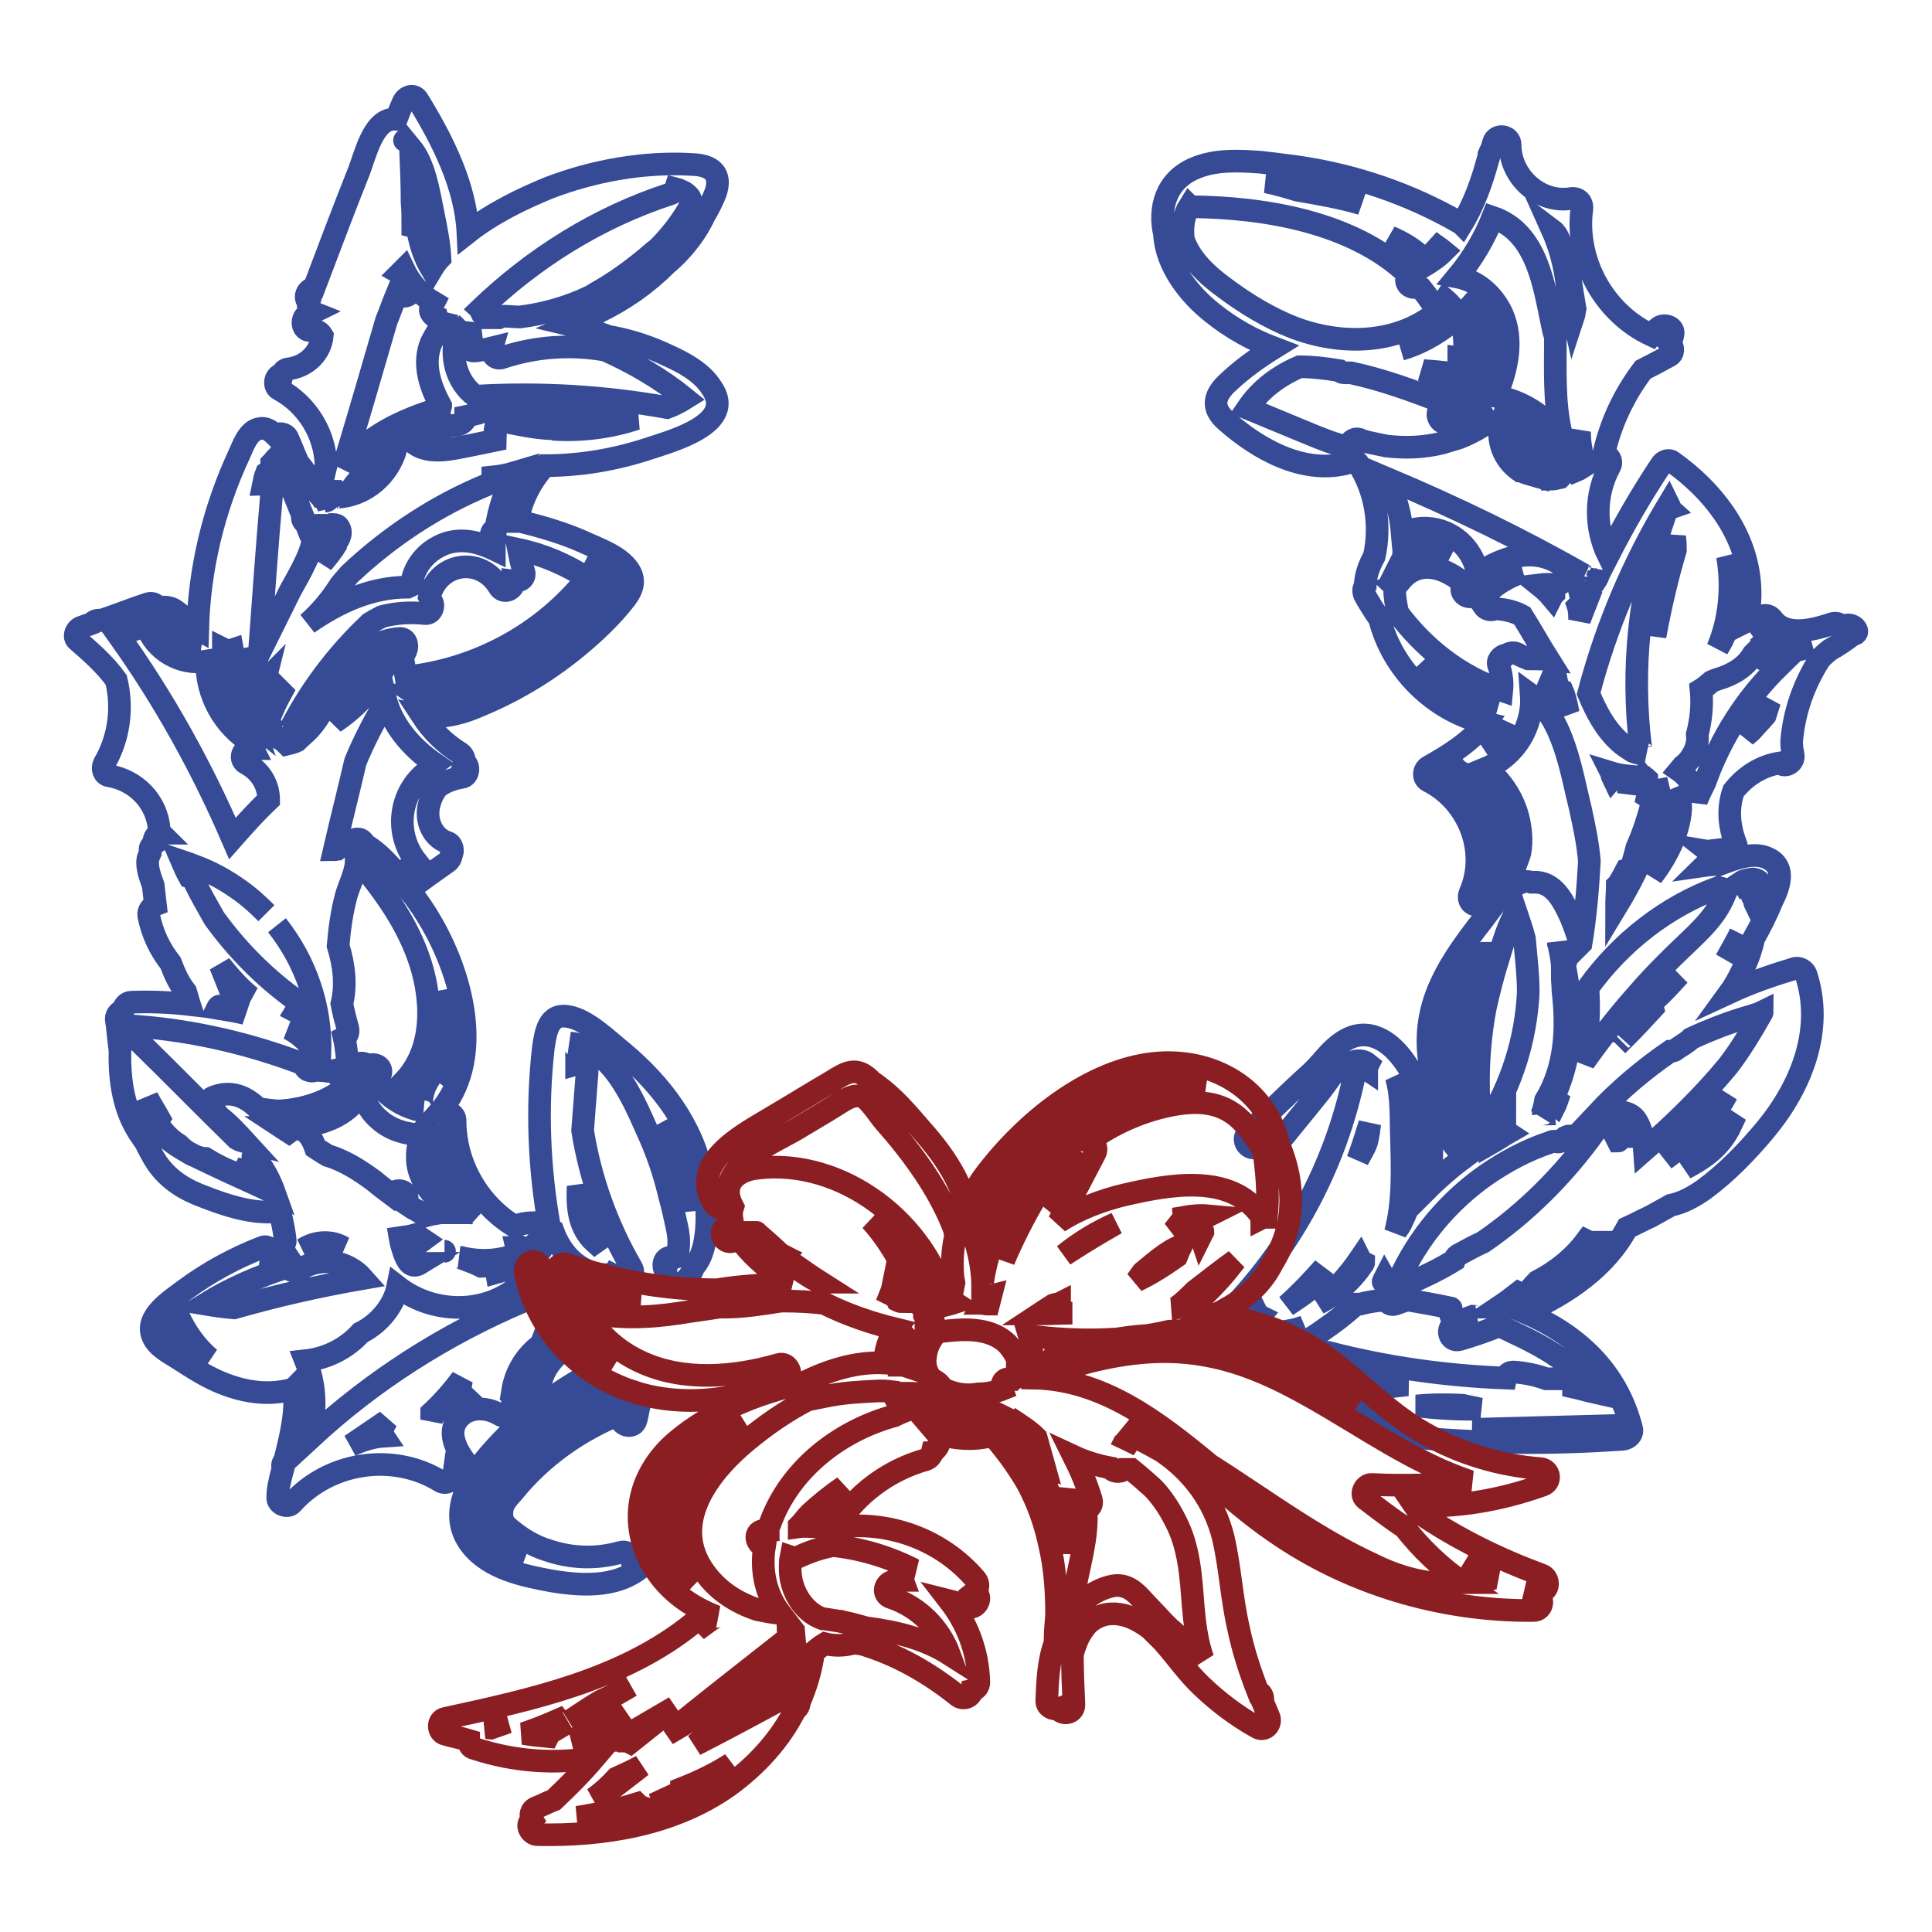 <?xml version="1.0" encoding="utf-8"?>
<!-- Svg Vector Icons : http://www.onlinewebfonts.com/icon -->
<!DOCTYPE svg PUBLIC "-//W3C//DTD SVG 1.1//EN" "http://www.w3.org/Graphics/SVG/1.1/DTD/svg11.dtd">
<svg version="1.1" xmlns="http://www.w3.org/2000/svg" xmlns:xlink="http://www.w3.org/1999/xlink" x="0px" y="0px" viewBox="0 0 256 256" enable-background="new 0 0 256 256" xml:space="preserve">
<g> <path stroke-width="3" fill-opacity="0" stroke="#364a95"  d="M244.4,82.9c-0.1,0.1-0.2,0.1-0.3,0.2c-0.2-0.4-0.7-0.6-1.2-0.5c-2.4,0.8-6.2,1.9-8-0.5 c-0.5-0.7-1.4-0.8-1.9,0c-0.1,0.1-0.2,0.2-0.2,0.4c-0.3-0.4-0.9-0.4-1.3-0.2c0.4-1.8,0.5-3.6,0.3-5.5c-0.7-6.5-5-11.9-10.2-15.6 c-0.5-0.4-1.2-0.1-1.5,0.4c-2.6,3.9-4.9,7.9-7,12c-1.8-3.7-1.8-8.1,0.2-11.8c0.4-0.7-0.1-1.5-0.8-1.6c0.9-4.1,2.7-7.9,5.2-11.2 c1.2-0.6,2.3-1.2,3.4-1.8c0.7-0.3,0.7-1.2,0.2-1.7c0.2-0.4,0.3-0.8,0.4-1.3c0.1-1-1.3-1.3-1.9-0.8c-0.4,0.3-0.7,0.6-1,1 c-6.2-2.9-10.1-9.8-9.2-16.7c0.1-0.9-0.5-1.5-1.4-1.4c-4.2,0.7-8.1-2.9-8.1-7.1c0-1.3-1.9-1.5-2.2-0.3c-0.1,0.3-0.2,0.7-0.3,1 c-0.2,0.2-0.2,0.4-0.3,0.6c0,0.2,0,0.3-0.1,0.5c-0.8,3-1.9,6.1-3.5,8.7c-0.1-0.1-0.2-0.2-0.3-0.2c-6.6-3.8-13.9-6.3-21.5-7.4 c-0.7-0.1-1.5-0.2-2.3-0.3c-0.9-0.1-1.7-0.2-2.5-0.3c-2.9-0.2-6-0.4-8.8,0.8c-3.8,1.6-4.8,5.3-4,8.7c0.2,4.1,3.2,8,6.4,10.5 c2.5,2,5.2,3.5,8.1,4.6c-2.1,1.3-4.2,2.8-6,4.5c-1.9,1.7-2.4,3.4-0.3,5.2c4.3,3.8,10.4,7.2,16.3,5.5c0.1,0,0.2-0.1,0.3-0.1 c0.2,0,0.5,0,0.7,0c0.1,0.1,0.2,0.2,0.2,0.3c2.3,3.6,3,8.1,2.1,12.2c-0.6,1.1-1.1,2.3-1.2,3.7v0.2c-0.2,0.3-0.3,0.7-0.1,1.2 c0.6,1.1,1.3,2.2,2,3.2c1.7,6.7,7.2,12.2,14,13.8c-1.9,2.5-5,4.4-7.5,5.8c-0.7,0.4-0.8,1.5,0,1.9c5.3,2.7,7.9,9.3,5.5,14.8 c-0.4,0.9,0.2,1.8,1.2,1.6c0.8-0.2,1.6-0.3,2.3-0.4c-0.9,1.1-1.7,2.3-2.6,3.4c-4.2,5.5-7.3,10.6-6.3,17.7c0.3,2,0.8,4.1,1.4,6 c0.5,1.6,0.9,3.5,1.7,4.9c0.5,0.8,1.3,1.3,2,1.5c-1.9,1.4-3.8,3-5.4,4.6c0.5-1.9,0.7-3.9,0.6-5.9c-0.1-3-0.8-6-2.2-8.7 c-1.1-2.2-2.9-4.8-5.3-5.6c-2.9-1-5.1,1-6.9,3.1c-0.2,0.3-0.5,0.5-0.7,0.8c-0.3,0.3-0.6,0.6-0.9,0.9c-2.9,2.6-5.6,5.3-8.4,8 c-1,1,0.5,2.6,1.6,1.6l0.1-0.1c0.2,0.7,1.2,1.2,1.8,0.5c2-2.5,4-4.9,6-7.4c0.5-0.6,1.1-1.5,1.7-2.3c0.8-0.7,1.7-1.3,2.5-1.7 c0.9-0.4,1.7-0.3,2.3,0.2c-0.1,0.2-0.2,0.5-0.2,0.7c-0.6-0.4-1.5-0.3-1.6,0.6c-2.5,12.2-8.5,23.3-17.3,32.1 c-0.9,0.9,0.3,2.4,1.3,1.7c1-0.7,2-1.4,3-2.2c0.1,0.2,0.3,0.4,0.5,0.5c-0.5,0.6,0.2,1.7,1,1.7c0.1,0.1,0.2,0.1,0.3,0.2l-0.5,0.5 c-0.6,0.5-0.3,1.6,0.5,1.8c3.1,0.7,5.8-1.5,8.2-3.2c1.1-0.8,2.2-1.7,3.2-2.6c0.2,0,0.3,0,0.5,0c1.2-0.3,2.3-0.5,3.5-0.5 c0.2,0.4,0.6,0.7,1.2,0.5c0.5-0.2,0.9-0.3,1.4-0.5c0.2,0,0.3,0,0.5,0c1.7,0.3,3.5,0.6,5.3,1c0.1,0,0.2,0,0.2,0.1 c-0.4,0.8,0.2,1.9,1.2,1.6c0.6-0.2,1.2-0.4,1.7-0.6c0.1,0,0.2,0.1,0.3,0.1c-0.9,0.3-1.8,0.6-2.7,0.9c-1.3,0.5-0.8,2.5,0.6,2.1 c1.7-0.5,3.5-1.1,5.2-1.8c0.6,0.2,1.2,0.5,1.8,0.8c4.1,1.9,8.4,4.3,10.9,8c-0.9-0.2-1.9-0.5-2.8-0.7c0-0.5-0.4-1.1-1.1-1.1 c-0.8,0-1.7,0-2.5,0c-1.4-0.5-2.8-0.8-4.4-0.9c-0.5,0-0.9,0.3-1,0.8c-7.9-0.3-15.8-1.4-23.5-3.4c-1.4-0.3-2,1.8-0.6,2.1 c3.7,0.9,7.4,1.7,11.1,2.2c-1.9,0.2-3.7,0.4-5.6,1c-1,0.3-1.1,1.9,0,2.1l0.5,0.1c-0.3,0.6-0.2,1.3,0.5,1.9c0.7,0.6,1.8,0.5,2.7,0.5 c0,0.5,0.4,1.1,1.1,1.2c9.8,1,19.6,1.1,29.4,0.4c0.7-0.1,1.3-0.7,1.1-1.4c-2-7.8-7.4-12.5-14.1-15.4c5.6-2.5,10.7-6,13.5-11.2 c1.1-0.5,2.2-1.1,3.1-1.5c0.9-0.5,1.8-1,2.7-1.5c1.5-0.3,3-1.1,4.4-2.1c3-2.2,5.8-5.1,8.2-8c4.7-5.7,7.7-13.2,5.3-20.5 c-0.2-0.5-0.8-0.9-1.4-0.8c-3,0.9-5.9,1.9-8.7,3.2c0.8-1.1,1.4-2.3,2-3.6c0.5-1,0.9-2.3,1.2-3.6c0.9-1.6,1.7-3.2,2.4-4.9 c0.9-1.8,1.9-4.4-0.4-5.6c-2-1.1-4.8,0.1-6.7,0.8c-0.6-0.1-1.2,0-1.9,0.1c0.1-0.1,0.2-0.1,0.3-0.2c0.8-0.4,0.7-1.3,0.2-1.7 c0.6,0.1,1.3-0.2,1.3-1c0-0.2,0-0.4,0-0.5c0.1,0.4,0.2,0.7,0.3,1.1c0.5,1.3,2.7,0.7,2.1-0.6c-0.9-2.3-1.1-4.7-0.3-7 c1.5-1.9,3.6-3.3,6.1-3.7c0.8,0.7,2-0.1,1.8-1.1c-0.1-0.5-0.2-1.1-0.2-1.7c0.3-3.9,1.6-7.6,3.7-10.9c0.4-0.5,0.9-0.9,1.4-1.3 c1.1-0.6,2.1-1.3,3-2C246.7,84,245.7,82.4,244.4,82.9L244.4,82.9z M230.4,124.2c-0.5,1-1.1,2-1.7,3c0.6-1.1,1.3-2.3,1.9-3.5 C230.5,123.9,230.4,124,230.4,124.2L230.4,124.2z M201.1,108.1c-0.7-2.5-2.2-4.7-4.2-6.3c3.9-1.6,6.3-5.6,6-9.7 c4.3,3.1,5.3,10.2,6.5,15c0.5,2.3,1,4.6,1.2,7c-0.2,3.7-0.5,7.3-1.1,10.9l-0.1,0.1c-0.5-1.6-1-3.1-1.7-4.5 c-0.9-1.8-2.1-3.8-4.5-3.7c-0.1,0-0.2,0-0.3,0c-0.3-0.1-0.6-0.1-0.9-0.1c-0.2,0-0.4,0.1-0.6,0.2c-0.5-0.3-0.8-0.6-0.8-1.3 c0-0.8,0.6-1.9,0.8-2.7C201.7,111.3,201.5,109.6,201.1,108.1z M185.2,81.2c-0.2-1-0.4-2-0.4-3.1c0-0.2,0-0.3-0.1-0.4 c0.3-0.1,0.5-0.2,0.7-0.5c2.3-3.1,5.7-2.2,8.3-0.1c0,0.3,0,0.6,0,0.9c-0.1,0.8,1,1.4,1.6,0.9c0.1,0,0.1-0.1,0.2-0.1 c0.4,0.5,0.8,1,1.1,1.5c0.3,0.5,1.1,0.7,1.6,0.3c0.1,0,0.2,0.1,0.4,0.1c1.1,0.1,2.2,0.4,3.1,0.9c1.2,1.9,2.3,3.9,3.5,5.8 c-0.9-0.1-1.8-0.1-2.7-0.1c-0.5-0.2-1-0.4-1.5-0.7c-0.5-0.2-1-0.1-1.4,0.2c-0.7,0-1.3,0.8-1,1.4c0.4,1.2,0.5,2.3,0.4,3.3 C193.4,89.6,188.7,85.9,185.2,81.2L185.2,81.2z M235.8,88.2c-4.5,4.4-7.8,9.6-9.9,15.5c-0.4,0.8-0.8,1.6-1.1,2.4 c-0.2-1.7-1-3.1-2.3-4l0.5-0.6c0.4-0.3,0.8-0.7,1.1-1.2c0.7-1,0.9-2,0.8-3c0.5-1.9,0.7-3.9,0.5-5.9c0.5-0.3,0.9-0.7,1.4-1.1 c0.2-0.1,0.5-0.2,0.8-0.3c2-0.6,3.7-1.6,4.7-3.3l0.2-0.2C233.3,87.3,234.5,87.9,235.8,88.2L235.8,88.2z M183.5,169.4 c0.4,0.7,1.5,1,1.9,0.1c2.5-5.5,6.5-10.3,11.5-13.8c2.6-1.8,5.4-3.3,8.4-4.3c0.2-0.1,0.5-0.2,0.7-0.2c0.4,0.2,0.8,0.2,1.2-0.3 c0.1-0.1,0.1-0.1,0.2-0.2c0.2-0.1,0.4-0.2,0.6-0.2c0.4,0.3,0.9,0.4,1.4-0.1c0.1-0.1,0.2-0.2,0.3-0.4l1.3-0.3 c0.1,0.1,0.2,0.2,0.3,0.3c-4.1,5.7-9.1,10.7-14.8,14.6c-1.1,0.5-2.2,1.1-3.3,1.7c-0.3,0.2-0.4,0.4-0.5,0.7 c-2.1,1.3-4.3,2.3-6.5,3.3c-1-0.2-2-0.3-2.9-0.4C183.2,169.8,183.4,169.6,183.5,169.4L183.5,169.4z M186,73.2 c0.9-0.6,2-0.9,3.3-0.9c1.1,0.1,2,0.5,2.7,1.1c-0.4-0.1-0.8-0.2-1.2-0.3c-1.7-0.3-3.4,0-4.9,0.8C186,73.7,186,73.4,186,73.2z  M181.3,58.6c-0.4-0.1-0.7-0.2-1-0.3c-0.1,0-0.1,0-0.2-0.1c-0.8-0.2-1.3,0.4-1.4,1c-1.6-0.2-3.4-1-4.7-1.5 c-2.9-1.2-5.8-2.4-8.7-3.6c1.7-2.5,4.1-4.3,6.9-5.5c1.7,0,3.4,0.2,5.2,0.5c0.2,0.2,0.5,0.3,0.8,0.3h0.8c4.2,0.9,8.3,2.4,12.4,4 l-0.7,1c-0.5,0.6,0.2,1.8,0.9,1.6c1.6-0.2,3.3,0,4.8,0.5c-1,0.6-2,1.1-3,1.5l-2.3,0.7c-2.4,0.6-4.9,0.7-7.4,0.4L181.3,58.6 L181.3,58.6z M195.9,42.4c-0.4-1.1-0.9-2.2-1.6-3.1c1.5,0.9,2.7,2.4,3.2,4.1c0.9,3.2-0.4,6.6-1.8,9.4c-0.2,0.4-0.2,0.7,0,1 c-0.6-0.1-1.2-0.2-1.9-0.2C195.8,50.3,197.1,46.3,195.9,42.4L195.9,42.4z M233.9,94.8c-0.6,0.7-1.2,1.3-1.8,2 c-0.3,0.3-0.6,0.5-0.9,0.8c1-1.6,2.1-3.2,3.3-4.7C234.3,93.5,234.1,94.2,233.9,94.8L233.9,94.8z M206.1,144.9 c-0.2,0.5-0.1,0.8,0.2,1c-0.1,0.3-0.2,0.5-0.2,0.5c-0.9-0.7-1.7,0.3-1.6,1.2c-0.1,0-0.1,0-0.2,0.1c0.2-0.6,0.4-1.2,0.5-1.9 c2.6-4.3,2.9-9.4,2.3-14.5c0-0.7-0.1-1.4-0.1-2.1c0.2,0.2,0.4,0.3,0.6,0.3l0.2,1.2c-0.1,0.2-0.2,0.3-0.3,0.5 c-0.4,0.6-0.1,1.3,0.5,1.5c0.1,1.9,0.1,3.8-0.1,5.7C207.6,140.6,207,142.8,206.1,144.9z M226.4,148.4c-1.8,1.9-3.7,3.7-5.8,5.2 c3-2.6,5.8-5.5,8.2-8.6C228.2,146.2,227.3,147.4,226.4,148.4z M228.4,149.6c0.6-0.6,1.1-1.3,1.6-1.9c-0.3,0.6-0.6,1.3-0.9,1.9 c-1.4,2.6-3.5,4-5.8,5.2C225.1,153.2,226.8,151.5,228.4,149.6L228.4,149.6z M214.6,151c-0.1,0.1-0.1,0.2-0.2,0.2 c-0.3-0.6-0.6-1.2-0.9-1.7c0.2,0,0.4,0,0.6,0c0.7,0.1,1.1,0.5,1.4,1.1C215.1,150.6,214.8,150.7,214.6,151L214.6,151z M207,127.7 c-0.1-0.9-0.3-1.9-0.5-2.8c0,0,0,0.1,0,0.1c0.3,0.8,0.6,1.6,0.8,2.4C207.2,127.5,207.1,127.5,207,127.7 C207,127.7,207,127.7,207,127.7L207,127.7z M206.2,61.4c0.2,0.5,0.7,0.8,1.2,0.8c-0.3,0.2-0.5,0.5-0.6,0.9c0,0.1,0,0.1-0.1,0.2 c-0.4,0.1-0.9,0.2-1.3,0.2c-0.9-3.9-3.8-7.2-7.4-8.7C201.7,55.4,204.8,57.9,206.2,61.4z M202.9,62.9c-0.7-0.2-1.2-0.4-1.4-0.5 c0,0,0,0-0.1,0c-1.6-1.1-2.6-2.8-2.7-4.8C200.7,58.9,202.1,60.7,202.9,62.9L202.9,62.9z M221.1,66.8c0.1,0.2,0.1,0.4,0.2,0.5 c-0.3,0.1-0.5,0.3-0.6,0.7c-3.5,10-4.6,20.6-3.3,31.1c0.1,0.5,0.3,0.8,0.7,0.9c-0.6-0.1-1.2-0.2-1.7-0.4c-0.6-0.4-1.3-0.8-1.8-1.3 c-1.9-1.7-3.1-4-4.1-6.4C212.8,83.1,216.4,74.6,221.1,66.8L221.1,66.8z M223.2,82.6C223.2,82.6,223.2,82.6,223.2,82.6z M222,72.9 c-1.1,3.7-2,7.6-2.7,11.4c0.4-4.5,1.3-8.8,2.6-13.1C222,71.8,222,72.4,222,72.9L222,72.9z M220,105.9c0,1.7-0.9,3.8-1.5,5.4 c-1.1,3.1-2.6,6-4.3,8.8c0-0.9,0.1-1.9,0.1-2.8c0.1-0.1,0.2-0.2,0.3-0.4c0.3-0.5,0.6-1,0.9-1.6c0.4-0.1,0.7-0.3,0.8-0.8 c0.2-0.7,0.4-1.4,0.6-2.2c0.8-1.8,1.4-3.6,1.9-5.5c0.1-0.5-0.2-1-0.5-1.2c0.1-0.4,0.1-0.8,0.2-1.2v-0.2c0.3,0.4,0.8,0.6,1.3,0.5 C219.9,105.1,220,105.5,220,105.9L220,105.9z M218.2,103.6c-0.5-0.7-1.6-0.8-2,0.3c-0.1,0.4-0.3,0.8-0.4,1.2c0-0.4-0.1-0.8-0.1-1.2 c-0.1-0.9-1.4-1.5-2-0.8c-0.1-0.2-0.1-0.5-0.2-0.7c1.3,0.4,2.9,0.5,4.4,0.6c0.1,0.1,0.2,0.1,0.3,0.2L218.2,103.6L218.2,103.6z  M209.3,82.1c0-0.6,0-1.2-0.2-1.8c0.2-0.2,0.4-0.5,0.4-0.9c0-0.4-0.1-0.7-0.2-1.1c0.4,0.2,0.8,0.4,1.2,0.7 C210.1,80,209.7,81.1,209.3,82.1L209.3,82.1z M206.5,77.5c-0.3,0.2-0.6,0.5-0.6,0.9v0.3c-0.1,0.1-0.2,0.2-0.3,0.4 c-0.5-0.6-1.2-1.2-1.7-1.6C204.7,77.4,205.6,77.4,206.5,77.5L206.5,77.5z M222.7,107.2c-0.2,3.1-1.8,6.3-3.8,8.9 c0.6-1.2,1.1-2.5,1.6-3.8c0.9-2.2,2.1-5.2,1.6-7.7C222.5,105.2,222.7,106,222.7,107.2L222.7,107.2z M211.4,77 c-0.3-0.2-0.5-0.3-0.8-0.5c0.5,0.1,1-0.3,1.2-0.8c0,0.1,0.1,0.1,0.1,0.2C211.8,76.3,211.6,76.7,211.4,77L211.4,77z M210.3,61.5 c-0.5,0.3-1,0.7-1.5,0.9c-0.2-0.3-0.6-0.5-1-0.4c0.3-0.2,0.5-0.5,0.5-0.9c0-0.8,0.1-1.6,0.3-2.3c0.3-0.2,0.5-0.5,0.6-0.9 c0-0.2,0-0.4,0.1-0.7c0,1.3,0.2,2.5,0.5,3.7C209.9,61.1,210.1,61.4,210.3,61.5z M197.8,28.8c5.9,2,6.8,9.1,7.9,14.3 c0.1,0.5,0.2,1,0.4,1.5c0,4.3-0.2,8.6,0.7,12.6c-0.1,0.2-0.1,0.4-0.2,0.5c-2-2.7-5-4.6-8.4-5.2c1.5-3.5,2.4-7.5,0.8-11 c-1.2-2.5-3.3-4.3-5.9-4.8C195.1,34.3,196.7,31.6,197.8,28.8z M209.9,76.2c-0.7-0.3-1.4-0.5-2.1-0.6c-0.9-0.9-2.2-1.6-3.6-1.9 c-3-0.6-5.8,0.7-8.3,2.2l-0.2-0.2c-0.6-3-3.2-5.5-6.5-5.7c-1.2-0.1-2.3,0.2-3.4,0.6c-0.2-2.5-0.9-4.9-2-7.2 C192.8,67.2,201.5,71.4,209.9,76.2z M201.7,75.8c-1.4,0.5-2.8,1.2-4,2.2c-0.1-0.2-0.2-0.3-0.3-0.5 C198.7,76.8,200.1,76.1,201.7,75.8z M206.3,90.5L206.3,90.5c0.1,0.5,0.3,0.8,0.7,1c0.4,0.9,0.6,2,0.8,3c-0.9-1.6-2.1-3.1-3.6-4.2 C204.8,90.4,205.6,90.5,206.3,90.5z M201.2,171.3c0.4,0.2,0.9,0.3,1.3-0.2c0.4-0.4,0.8-0.9,1.2-1.3c2.5-1.3,4.8-3.1,6.5-5.4 c0.2,0.1,0.4,0.2,0.7,0.2h0.2c-2.7,3.8-7.2,6.7-11.7,8.8c-0.2-0.1-0.5-0.2-0.8-0.2C199.5,172.6,200.3,172,201.2,171.3z  M233.3,134.5c-1.3,2.3-2.7,4.6-4.3,6.7c-3.3,4-7.1,7.7-11.1,11.2c-0.1-1.4-0.4-2.8-1-3.8c-1-1.8-3.5-1.3-5.3-1 c2.9-3.1,6.2-5.9,9.7-8.3c0.2,0,0.5,0,0.7-0.2c0.7-0.5,1.5-0.9,2.1-1.5c2.6-1.2,5.2-2.2,8-3c0.2-0.1,0.8-0.2,1.4-0.5 C233.5,134.2,233.4,134.3,233.3,134.5L233.3,134.5z M219.3,132.5c-0.3,0.3-0.4,0.7-0.3,1.1c-1.2,1.3-2.4,2.6-3.6,3.8 c-0.2,0-0.3,0.1-0.4,0.2c1.7-2.1,3.4-4.2,5.3-6.2c0.7-0.7,1.4-1.5,2.2-2.2C221.4,130.4,220.4,131.5,219.3,132.5L219.3,132.5z  M214.7,138.1l-0.4,0.4c0.2-0.2,0.3-0.4,0.5-0.6C214.7,138,214.7,138.1,214.7,138.1L214.7,138.1z M207.8,35.2 c0.1,0.7,0.2,1.3,0.3,2c0.2,1.3,0.4,2.5,0.6,3.7c-0.1,0.4-0.1,0.8-0.2,1.1c-0.2-0.9-0.5-1.7-0.7-2.5c-0.2-3.1-0.8-6.1-2.1-9 c0.4,0.3,0.7,0.8,0.9,1.3C207,33,207.4,34.1,207.8,35.2L207.8,35.2z M188.6,35.3c-1.3-1.4-2.8-2.7-4.4-3.9c1.4,0.6,2.8,1.4,3.8,2.3 l0.3,0.3c1,1,2.5-0.5,1.6-1.6l-0.4-0.4c0,0-0.1-0.1-0.1-0.1c0.6,0.5,1.3,0.9,1.9,1.4C190.5,34.1,189.6,34.7,188.6,35.3L188.6,35.3z  M174.2,25c2.1,0.5,4.2,1.2,6.2,2c-2.7-0.8-5.6-1.3-8.5-1.8c-1.3-0.4-2.7-0.8-4.1-1.1c1,0,2.1,0.1,3,0.2 C172.1,24.5,173.3,24.8,174.2,25L174.2,25z M185.6,46.3c2.4-0.7,4.6-1.9,6.6-3.5c1.1-0.9-0.5-2.5-1.6-1.6 c-5.4,4.5-12.9,4.6-19.2,2.2c-3.3-1.3-6.4-3.2-9.2-5.3c-2.2-1.6-4.5-3.7-5.4-6.4c-0.2-1.8,0.1-3.3,0.8-4.4c0.1,0.1,0.2,0.1,0.4,0.1 c9.5,0.1,21.3,2,28.6,9c-0.5,0.7-0.2,1.7,0.9,1.7c0.3,0,0.5,0,0.8,0.1c0.4,0.5,0.8,1,1.2,1.6c0.5,0.8,1.6,0.5,2-0.1 c1.4,1.2,2.3,2.9,2.5,4.8c0.3,2.5-0.4,4.9-1.6,7c-1.2-0.9-2.5-1.7-3.8-2.4c1.3,0.1,2.6,0.2,3.9,0.4c1.4,0.2,1.4-2,0-2.2 c-0.2,0-0.5-0.1-0.7-0.1 M199.5,96.2c0.2-0.1,0.4-0.2,0.5-0.4c-0.6,1.4-1.7,2.7-3.2,3.5C197.9,98.4,198.8,97.3,199.5,96.2 L199.5,96.2z M179.9,153.7c0.6-1.6,1.1-3.2,1.6-4.8c-0.1,0.8-0.2,1.6-0.4,2.4C180.8,152.2,180.3,152.9,179.9,153.7z M175.4,168 c-0.7,1.1-1.4,2.2-2.3,3.2c-0.8,0.6-1.7,1.2-2.6,1.8C172.3,171.4,173.9,169.7,175.4,168z M180.2,166.8c0.1,0.2,0.3,0.4,0.5,0.5 c0,0.1-0.1,0.1-0.1,0.2c-1.5,2.2-3.5,4-5.9,5.2C176.9,171,178.7,169,180.2,166.8z M171,176.3c0.6-0.1,1.2-0.3,1.8-0.5 c-0.6,0.3-1.2,0.6-1.7,0.8C171.1,176.5,171,176.4,171,176.3L171,176.3z M228.4,117.8c0.2,0.1,0.3,0.1,0.4,0.2c0,0,0,0.1-0.1,0.1 c-1,3-3.3,5.1-5.5,7.2c-2.1,2-4.2,4.1-6.1,6.3c-2.6,2.9-5,6-7.2,9.1c0.1-0.8,0.2-1.5,0.2-2.1c0.4-2.6,0.5-5.2,0.3-7.7 c4.3-6,10.4-10.8,17.3-13.3C228,117.7,228.2,117.7,228.4,117.8z M240,85.6c-0.5,0.2-1.1,0.4-1.6,0.5c-1.6,0.3-3.3-0.2-4.4-1.3 c0.1-0.1,0.2-0.2,0.2-0.3C235.8,85.7,237.9,85.9,240,85.6L240,85.6z M227.6,85.9c1.6-3.8,2-8.1,1.3-12.2c0.3,0.9,0.5,1.9,0.7,2.9 C230,79.9,229.3,83.2,227.6,85.9z M188.4,87.9c2.9,2.6,6.3,4.6,9.9,6c0,0,0,0,0,0C194.3,93.2,190.8,91,188.4,87.9z M192.3,102.7 c0.3-0.2,0.6-0.4,0.9-0.6c0.1,0.1,0.2,0.2,0.3,0.2c4,1.8,6.4,6.2,5.7,10.5c-0.2,1.5-1.6,3.1-0.8,4.6c-0.2,0-0.5,0.1-0.7,0.1 C199.2,112.1,197,106,192.3,102.7z M192.5,143.1c-0.7-3.1-1-6.4-0.1-9.5c0.8-2.7,2.4-5,4-7.2c0,0,0-0.1,0.1-0.1 c-0.3,0.9-0.6,1.9-0.9,2.9c-1.7,6.2-2.2,12.6-1.7,18.9v0c-0.1-0.3-0.2-0.7-0.3-1C193.2,145.8,192.8,144.4,192.5,143.1L192.5,143.1z  M194.1,148.6c0.5,0.9,2.1,0.7,2-0.5c-0.4-4.8-0.2-9.7,0.7-14.5c0.5-2.3,1.1-4.6,1.8-6.8c0.5-1.6,1.2-4.2,2.3-5.9 c0.4,1.2,0.8,2.3,1.1,3.5c0.2,2.3,0.5,4.7,0.5,7.1c-0.3,6.2-2.2,12.2-5.5,17.5c-0.8,1.2,1.2,2.3,1.9,1.1c0.2-0.3,0.3-0.5,0.5-0.8 c0,0.3,0.1,0.6,0.4,0.8c-0.7,0.4-1.4,0.9-2.1,1.3c0.1-1-1.7-1.4-2.2-0.2c-0.2,0.5-1.2-2.2-1.2-2.1 C194.2,148.9,194.1,148.7,194.1,148.6z M187.9,153.3c-0.1,3.1-0.9,6.1-2.3,8.9c-0.2,0.4-0.5,0.7-0.7,1.1c1.1-4.1,0.9-8.5,0.8-12.7 c-0.1-2,0.1-5.3-0.7-7.9c0.7,1.1,1.3,2.3,1.6,3.2C187.6,148.3,188,150.8,187.9,153.3L187.9,153.3z M193.8,186.2 c0.8,0.2,1.5,0.3,2.3,0.5c-2.8,0.1-5.6-0.1-8.4-0.4C189.7,186.1,191.8,186.1,193.8,186.2L193.8,186.2z M195.1,189.4l18.6-0.5 c0.1,0.1,0.1,0.2,0.2,0.4C207.6,189.7,201.3,189.7,195.1,189.4z M231.1,116.7c0.4-0.1,1-0.3,1.4-0.2c1.4,0.3,0.7,1.8,0.4,2.7 c-0.1,0.2-0.2,0.5-0.3,0.7c-0.1-0.2-0.1-0.5-0.2-0.7c0.1-0.2,0.2-0.3,0.2-0.5c0.3-0.9-0.5-1.5-1.3-1.3c-0.1-0.2-0.2-0.3-0.4-0.4 c-0.1,0-0.1-0.1-0.2-0.1C231,116.7,231.1,116.7,231.1,116.7z M84.4,205.6c-0.3,0.3-0.6,0.5-0.9,0.7c-0.2-0.5-0.6-0.8-1.3-0.6 c-3.2,0.9-6.5,0.8-9.7-0.3c-1.6-0.5-3-1.3-4.3-2.3c-1-0.8-1.7-1.2-1.7-2.5c0-1.3,0.6-1.9,1.5-2.9c3.8-4.7,8.8-8.2,14.3-10.4 c0,0.1,0,0.2-0.1,0.2c-0.3,1.4,1.8,2,2.1,0.6c0.2-0.8,0.3-1.5,0.5-2.3c0.2-0.8-0.5-1.6-1.4-1.4c-4.1,1.3-7.9,3.3-11.3,5.9 c-1.8,1.4-3.5,2.9-5,4.6c-1.2,1.3-3,3.1-3.4,4.9c-0.7,2.9,3.3,5.3,5.8,6.5c-2.1-0.6-4.1-1.5-5.4-3.2c-2.7-3.8,1.8-8.4,4.3-11 c3.1-3.2,6.7-5.9,10.6-8c1.3-0.7,0.1-2.6-1.1-1.9c-4.9,2.7-9.4,6.3-13.1,10.6c-2.8,3.3-5.5,7.9-2.4,11.9c2.5,3.2,7,4.1,10.8,4.8 c4.3,0.7,9.2,0.9,12.5-2.5C87,206.2,85.4,204.6,84.4,205.6L84.4,205.6z M82.6,139.5c-2-1.6-4.8-4.4-7.3-4.8c-2.7-0.5-3,2.2-3.3,4.1 c-0.9,7.9-0.6,15.9,0.8,23.7c0.1,0.4,0.2,0.6,0.5,0.7c1.1,3,3.4,5.4,6.7,5.7c0.2,0,0.3,0,0.5,0c0.2,0,0.4,0,0.5-0.1 c0.4,0.2,0.8,0.5,1.2,0.7c0.9,0.5,2.1-0.5,1.5-1.5c-3.3-5.7-5.5-11.9-6.5-18.2c0.2-2.6,0.4-5.2,0.6-7.8c0.1-0.9-0.7-1.2-1.4-1v-1.8 c0-0.6-0.4-0.9-0.9-1c5.4,0.5,8.3,7.2,10.2,11.5c1.3,2.8,2.3,5.7,3,8.7c0.4,1.4,0.7,2.8,1,4.2c0.2,0.9,0.3,1.8,0.2,2.7 c0,0.4-0.1,0.8-0.1,1.2v0c-0.2,0.1-0.5,0.2-0.8,0.1c-1-0.1-1.3,1.1-0.8,1.8c-0.2,1.1,0.8,2.2,2.2,1.5c0.8-0.4,1.2-1.1,1.5-2 c2.5-2.6,1.8-9.6,1.2-12.1C91.8,149.2,87.6,143.7,82.6,139.5L82.6,139.5z M78.4,164.2c-1.8-2-1.9-4.5-1.8-7 c0.9,2.8,1.9,5.6,3.2,8.3C79.4,165.1,78.9,164.7,78.4,164.2z M87.9,148.7c0.7,1.1,1.3,2.3,1.9,3.6c1,2.3,1.6,4.8,1.7,7.3 c0,0.2,0,0.5,0,0.8C90.8,156.4,89.6,152.4,87.9,148.7z"/> <path stroke-width="3" fill-opacity="0" stroke="#364a95"  d="M88.5,47.1c-2.3-1.1-4.7-1.9-7.2-2.4c-0.2,0-0.4-0.1-0.6-0.1c-1.6-0.6-3.2-1.1-4.9-1.5 c1.2-0.5,2.4-1.1,3.6-1.8c3.3-1.6,6.3-3.7,8.9-6.3c1.2-1,2.3-2.2,3.2-3.4c0.6-0.8,1.3-1.9,1.8-3c0.6-1,1.1-2,1.5-3 c0.9-2.6-0.5-3.7-3-3.8c-6.4-0.4-13.1,0.8-19.1,3.1c-3.4,1.4-7.4,3.3-10.7,5.9c-0.3-6.2-3.4-12.3-6.6-17.5c-0.5-0.9-1.6-0.6-2,0.3 c-0.3,0.7-0.6,1.4-0.9,2.2c-3.1-0.3-4.1,4.9-5.1,7.3c-2,5-3.9,10.1-5.8,15.1c-0.9,0.1-1.4,1.2-0.7,1.9c-0.2,0.6,0.1,1.1,0.6,1.3 c-0.2,0.1-0.4,0.2-0.6,0.2c-1.1,0.4-1,2.3,0.3,2.2c0.8-0.1,1.2,0.2,1.5,0.7c-0.2,2.1-1.9,4.1-4.6,4.4c-0.4,0.1-0.6,0.3-0.7,0.7 c0,0-0.1,0-0.1,0c-0.9,0.2-1.1,1.6-0.3,2c3.7,2,6.1,5.9,6.2,10.1c-0.2,0.8-0.4,1.6-0.5,2.3c-0.2,0.3-0.4,0.5-0.6,0.8 c0,0-0.1,0.1-0.1,0.1c-0.8-1.3-1.6-2.5-2.5-3.6c-0.5-1.1-0.9-2.2-1.4-3.3c-0.3-0.6-1.2-0.7-1.6-0.3c-0.6-0.6-1.3-1.1-2.1-0.9 c-1.5,0.2-2.2,2.3-2.7,3.4c-3.4,7.3-5.3,15.2-5.5,23.2c-1.3-0.7-2-2-3.3-2.7c-0.6-0.3-1.3-0.3-2-0.2c-0.2-0.4-0.7-0.7-1.3-0.5 c-2.1,0.7-4.1,1.5-6.2,2.2c-0.5-0.1-1,0.1-1.2,0.4c-0.5,0.2-0.9,0.3-1.4,0.5c-0.7,0.2-1.2,1.3-0.5,1.8c1.5,1.3,3.6,3.1,5.1,5.2 c0.9,3.7,0.4,7.7-1.6,11.1c-0.3,0.6-0.1,1.5,0.7,1.6c3.5,0.6,6.3,3.4,6.6,7.1c0,0.2,0.1,0.4,0.2,0.5h-0.1c-0.5,0.2-0.8,0.6-0.8,1.1 c0,0.1,0,0.2,0,0.3c-0.3,0.2-0.6,0.5-0.5,0.9c0,0.1,0,0.2,0,0.3c-0.1,0.2-0.2,0.5-0.3,0.8c-0.2,1.1,0.3,2.4,0.7,3.5 c0.1,0.9,0.2,1.7,0.3,2.6c-0.5,0.2-1,0.8-0.9,1.4c0.5,2.5,1.5,4.5,2.9,6.3c0.5,1.3,1.1,2.7,2,3.8c0.2,0.6,0.3,1.1,0.5,1.7 c-2.6-0.3-5.2-0.4-7.7-0.3c-0.6,0-1,0.5-1.1,1.1c-0.5,0.1-0.9,0.6-0.9,1.1c0.2,1.3,0.3,2.8,0.5,4.2c-0.1,4.1,0.5,8.2,3,11.6 c0.1,0.2,0.2,0.3,0.3,0.4c0.5,1,1,2,1.6,2.9c1.6,2.3,3.8,3.6,6.3,4.5c2.8,1.1,5.9,2.1,8.9,2c0,0,0.1,0,0.1,0c0.4,0.2,0.7,0.1,1,0 c0.3,1.3,0.6,2.6,0.7,3.9c0,0.1-0.1,0.2-0.1,0.3c-0.2,0.4-0.2,0.8,0,1.1l-1.7,0.5c0.1-0.7-0.5-1.5-1.3-1.1 c-3.6,1.4-7.1,3.3-10.2,5.6c-1.7,1.3-5.5,3.6-4.2,6.3c0.6,1.3,2.2,2.1,3.3,2.8c1.7,1.1,3.4,2.2,5.2,3c3.2,1.4,6.5,2,9.9,1.1 c0.1,0,0.2-0.1,0.2-0.1c0.5,2.8-0.4,6.5-1.2,9.6c-0.3,0.3-0.3,0.6-0.2,1c-0.4,1.4-0.7,2.7-0.7,3.8c-0.1,0.9,1.3,1.5,1.9,0.8 c4.9-5.5,13.4-6.8,19.7-2.9c0.7,0.4,1.6-0.1,1.7-0.8c0.2,0.2,0.4,0.3,0.5,0.5c1.1,1,2.5-0.5,1.6-1.6c-1.9-2.3-3.6-5.4-0.3-7.4 c0,0,0.1,0,0.1,0c1.3-0.5,2.8-0.4,4.3,0.5c0.7,0.4,1.6-0.1,1.6-0.8c0.8,0.2,1.6,0.5,2.3,0.7c0.9,0.3,1.5-0.6,1.4-1.4 c-0.5-2.7,0.6-5.2,2.8-6.9c0.7-0.5,0.3-1.4-0.3-1.7c0-0.4,0.1-0.8,0.1-1.2c0.1-0.8-0.8-1.2-1.4-1c0.3-0.8-0.6-2-1.6-1.4l-0.5,0.3 c0.6-0.8,0.1-2.3-1-1.8c-0.1,0-0.2,0.1-0.3,0.1c-10.4,4.4-20,10.5-28.3,18.2c0.6-2.8,0.8-5.7,0-8.6c-0.2-0.6-0.4-1.2-0.6-1.7 c2.8-0.3,5.4-1.6,7.3-3.7l0.2-0.1c2.3-1.2,4.2-3.5,4.7-6c4.5,3.5,11.3,3.8,15.9,0c0.3-0.2,0.4-0.5,0.4-0.7c0.7-0.7,0.1-2.2-1.1-1.8 c-0.7,0.2-1.4,0.4-2.1,0.6c-0.1-0.6-0.7-1.2-1.4-0.9c-0.2,0.1-0.4,0.1-0.6,0.1c-0.8-0.4-1.6-0.7-2.4-1c-0.1-0.1-0.2-0.2-0.4-0.2 c2,0.5,4.2,0.6,6.6-0.1c0.5-0.2,0.9-0.7,0.8-1.2c0.2,0,0.4,0,0.6-0.1c0.5,0.2,1.1,0.5,1.6,0.7c1.2,0.4,1.7-1.1,1-1.8 c0.1-0.1,0.2-0.2,0.3-0.2c0.8-0.6,0.1-1.9-0.8-1.9c-1.1,0-2,0.1-2.9,0.5c-4.8-2.9-7.9-8.3-7.9-14c0-0.8-0.7-1.2-1.4-1.1 c-0.3,0.1-0.5,0.1-0.8,0.1c6.1-6.9,3.3-17.8-0.8-25c-0.9-1.6-2-3.2-3.1-4.6c1.7-1.3,3.4-2.5,5.1-3.7c0.3-0.2,0.5-0.6,0.5-0.9 c0.3-0.5,0.2-1.5-0.6-1.7c-2-0.7-2.9-3.1-2.3-5.1c0.2-0.8,0.6-1.6,1.1-2.2c0.9-0.7,2-1.1,3.2-1.3c0.9-0.1,1.1-1.6,0.3-2 c0.1-0.4-0.1-0.9-0.5-1.2c-2.1-1.3-3.8-3-5.1-5c2.6,0.5,5.5-0.3,7.9-1.4c4.8-2,9.3-4.8,13.2-8.1c2-1.7,3.9-3.5,5.5-5.5 c1.1-1.3,1.9-2.7,0.8-4.3c-1.3-1.9-4.1-2.8-6-3.7c-2.7-1.2-5.5-2-8.3-2.7c-0.1,0-0.2,0-0.4,0c0.4-2.7,1.7-5.3,3.6-7.4 c4.7,0,9.4-0.8,13.9-2.3c3-1,11.5-3.3,8.2-8C93,49.3,90.5,48,88.5,47.1L88.5,47.1z M55.2,114.2l-2.3,1.7l-0.1,0.1 c-1.2-1.4-2.7-3.1-4.3-4c-0.2-0.2-0.3-0.3-0.4-0.5c-0.4-0.5-1.1-0.4-1.6,0c0,0-0.1,0.1-0.1,0.1c-0.6,0.2-1.2,0.5-1.7,0.9 c-0.1,0-0.2,0.1-0.4,0.1c0.9-3.9,1.9-7.8,2.8-11.7c1-2.4,2.2-4.8,3.5-7c0.2-0.4,0.2-0.8,0-1.1c0.1-0.2,0.3-0.3,0.4-0.5 c0.8,3.6,3.4,6.7,6.6,8.9c-0.4,0.3-0.7,0.7-1,1C53,104.9,52.1,110.3,55.2,114.2z M36.7,122.6c3.8,4.8,5.9,10.8,5.7,17 c-0.3-0.1-0.5-0.2-0.8-0.3c-0.8-1.3-2-2.3-3.3-3c0.4,0.1,0.9,0.2,1.3,0.4c1.2,0.3,2-1.4,0.9-2c-0.4-0.2-0.9-0.5-1.3-0.7 c0.3-0.5,0.2-1.3-0.3-1.7c-4.1-3-7.6-6.6-10.5-10.6c-0.9-1.6-1.9-3.3-2.7-5c-0.1-0.3-0.3-0.4-0.6-0.5c-0.4-0.7-0.7-1.4-1-2.1 c0.6,0.2,1.3,0.5,1.6,0.6c2.2,0.8,4.2,1.9,6,3.2c1.3,0.9,2.5,2,3.6,3.1 M47.5,145.4c0.2-0.2,0.4-0.3,0.6-0.5 c0.3,1.3,1.1,2.6,2.2,3.5c1.6,1.4,3.6,1.9,5.7,2c-0.5,0.8-0.7,1.8-0.7,2.8c-0.1,2.6,1.6,4.8,3.4,6.5c0.3,0.3,0.7,0.6,1,1 c-0.4,0-0.8,0-1.3,0c-0.7,0.1-1.3,0.2-2,0.4c-0.5-0.3-1.1-0.7-1.7-1c-0.3-0.2-0.6-0.4-0.9-0.6c0-0.1,0.1-0.2,0.1-0.4 c0.4-1.3-1.4-1.8-2-0.8c-0.8-0.6-1.6-1.2-2.3-1.8c-1.9-1.4-3.9-2.7-6.2-3.4c-0.5-0.3-1-0.6-1.6-1c-0.4-1.2-1.1-2.4-2.3-2.5 c-0.5,0-0.8,0.1-1.2,0.4c-0.3-0.2-0.7-0.4-1-0.6c0.2,0,0.4,0,0.6,0C41.7,149.3,45.3,148.4,47.5,145.4L47.5,145.4z M51.2,188.3 c-0.2,0.4-0.4,0.7-0.5,1.1c-0.1,0.3-0.1,0.6,0.1,0.9c-1.5,0.1-2.9,0.6-4.3,1.2C48.1,190.4,49.6,189.4,51.2,188.3z M58.2,186.6 c-0.4,0.5-0.8,1-1,1.5c0-0.3,0-0.6,0-0.9c1.5-1.4,2.8-2.9,4-4.5c-0.1,0.3-0.1,0.7-0.2,1c-0.1,0.4,0,0.7,0.2,0.9 C60.1,185,59,185.7,58.2,186.6z M40.2,165.5C40.2,165.5,40.2,165.5,40.2,165.5c1.7-1.1,3.8-1.1,5.3-0.2 C43.8,164.8,42,164.9,40.2,165.5z M38.1,167.9c0.3,0.5,1,0.7,1.5,0.4c2.7-1.8,6.3-1.4,8.5,1.1l0,0c-5.8,1-11.5,2.3-17.1,3.9 c-1.3-0.1-2.6-0.3-3.8-0.5C30.6,170.7,34.3,169.1,38.1,167.9z M54.6,165.3c-0.9,0.7-0.5,1.9,0.5,2c0.2,0,0.4,0.1,0.6,0.1 c-1.3,0.8-1.8-0.4-2.2-1.5c-0.2-0.6-0.4-1.3-0.5-1.9c0.7-0.1,1.4-0.2,2.1-0.4c0.3,0.2,0.7,0.5,1,0.7 C55.7,164.6,55.2,164.9,54.6,165.3L54.6,165.3z M36.4,158.1c-2.7-1.3-5.5-2.5-8.2-3.8c-2.5-1.2-5.1-2.3-7-4.4 c-0.7-1.4-1.2-3-1.7-4.5c0.5,1,1.1,1.9,1.6,2.8c-0.2,0.3-0.2,0.7,0,1c0.7,1,1.6,1.9,2.6,2.5c0.7,0.7,1.5,1.3,2.5,1.6 c0.3,0.1,0.7,0.2,1,0.2c1.3,0.8,2.7,1.5,4.1,2c0.5,0.2,0.9,0,1.1-0.4c0.9,0.2,1.8-0.9,1.1-1.8c0-0.1,0-0.1,0.1-0.2 C34.9,154.7,35.8,156.4,36.4,158.1z M27.4,87.6c-0.1,4.4,2.2,8.6,6,10.9c0,0.2,0,0.5,0.1,0.7h-0.3c-1.1,0-1.6,1.5-0.5,2 c2,1.1,2.9,3,2.9,4.8c-1.7,1.6-3.3,3.4-4.8,5.1c-4.1-9.5-9.1-18.5-15.1-26.9c1.2-0.5,2.5-0.9,3.7-1.3C20.5,86.2,24,88.2,27.4,87.6z  M87.3,32.8c-0.2,0.2-0.4,0.4-0.6,0.5c-2.3,2-4.7,3.8-7.3,5.3c-0.4,0.2-0.8,0.5-1.2,0.7c-2.9,1.4-6.1,2.3-9.3,2.7 c-0.7,0-1.4-0.1-2.1-0.1c-0.3,0-0.5,0.1-0.7,0.2c-0.5,0-1.1,0-1.7,0c0-0.3-0.2-0.5-0.6-0.7c-0.1-0.2-0.1-0.3-0.2-0.4 c7.2-6.9,15.7-12.2,25.2-15.3c0.4-0.1,0.6-0.4,0.7-0.7c0.4,0.1,0.8,0.3,1.2,0.5c1,0.7,1,1.2,0.6,2.1C90.2,29.5,88.8,31.3,87.3,32.8 z M73.6,56.9c-0.2-0.1-0.4-0.1-0.6-0.1h-0.1c-2-0.1-3.9-0.5-5.9-0.9c-1.4-0.4-2,1.8-0.6,2.1l0.4,0.1c-1.5,0.3-2.9,0.6-4.4,0.9 c-2.6,0.5-6.1,1.5-8.1-0.8c2-0.9,4.1-1.6,6.3-1.9c0.6-0.1,1.1-0.5,1.1-1.1c0.5-0.1,1-0.3,1.5-0.4c0.2,0,0.3-0.1,0.5-0.2 c6.9-0.4,13.8-0.1,20.6,0.9C80.9,56.6,77.3,57.1,73.6,56.9z M29.1,133.3c0.4,0.5,1,0.4,1.4,0.1c0.6,0.3,1.3,0.6,2,0.9 c-1.2-0.3-2.5-0.5-3.7-0.7C28.9,133.4,29,133.3,29.1,133.3z M30.4,130.9c-0.4-1-0.8-2-1.2-3c1.2,1.5,2.5,3,4,4.2 C32.3,131.8,31.3,131.4,30.4,130.9L30.4,130.9z M57.2,35.7c-0.9-1.5-1.5-3.2-1.8-5c-0.1-0.4-0.3-0.6-0.7-0.7c0-1.1,0-2.2-0.1-3.2 c0-2.3-0.1-4.7-0.2-7.1c0-0.1,0-0.1,0-0.2c1.9,2.3,2.4,5.9,3,8.8c0.4,2,0.8,3.9,0.9,5.9C57.9,34.6,57.5,35.2,57.2,35.7z M45.7,61.2 c1.9-6.3,3.7-12.5,5.5-18.7c0.5-1.2,0.9-2.4,1.4-3.6c0.7,0.8,2.3,0.2,1.9-0.9c-0.3-0.9-0.8-1.4-1.5-1.8c0.2-0.2,0.3-0.3,0.5-0.5 c0.9,1.9,2.3,3.4,4,4.4c-0.1,0.2-0.2,0.3-0.3,0.4c-0.5,0.7,0.1,1.4,0.7,1.6c0.1,0.4,0.4,0.6,0.8,0.7l-0.2,0.5 c-0.6,0.6-1,1.4-1.4,2.2c-1.1,2.8-0.1,5.7,1.3,8.3c0,0.1-0.1,0.2-0.1,0.3c-4.9,1.5-9.8,3.7-12.8,7.9C45.6,61.7,45.7,61.4,45.7,61.2 z M43.6,69.6c0.2,0,0.4,0,0.5-0.1h0.1c0.6,0,0.8,0.4,0.9,0.9v0.2c0,0.4-0.2,0.8-0.4,1.1c-0.1,0.2-0.2,0.3-0.2,0.5 c-0.6,1-1.4,1.9-1.8,2.4C43.4,73.2,44,71.2,43.6,69.6L43.6,69.6z M29.6,86L29.6,86c0.4,0.2,0.9,0.2,1.2,0.1 c0.6,3.3,1.5,6.6,2.6,9.7c-2.8-2.2-4.4-5.7-3.8-9.4C29.6,86.3,29.6,86.1,29.6,86z M50.9,88.6c-1.6,2.9-3.9,5.3-6.6,7.1 c1.9-3,3.4-7.3,6.9-8.6C51,87.6,50.9,88.1,50.9,88.6z M34.1,90.8c0.2,0,0.5-0.1,0.7-0.3c0.1-0.1,0.2-0.2,0.3-0.3l-0.4,1.6 c-0.3,1.4,1.8,2,2.1,0.6c0.1-0.3,0.2-0.7,0.2-1c0.1,0.1,0.2,0.2,0.3,0.3c-0.6,1.1-1.2,2.3-1.6,3.5c-0.2,0.4,0,0.8,0.2,1 c0,0.1,0,0.2-0.1,0.3C35.3,94.6,34.6,92.7,34.1,90.8z M65.7,70.1c-0.8,0.2-0.8,1.3-0.2,1.9c0,0.3,0,0.5,0,0.8 c-2.5-1.2-5.2-1.7-7.7-0.2c-1.9,1.1-3.1,3-3.3,5c-0.2,0.1-0.3,0.1-0.5,0.2c-4.8,0-9.2,2-13.2,4.8c1.7-1.5,3.1-3.2,4.3-5.1 c0.4-0.5,0.8-0.9,1.2-1.4c5.3-5,11.5-9.1,18.3-11.9c0.5-0.2,0.7-0.6,0.7-1c1-0.1,2-0.3,3-0.6C66.9,65,66.1,67.5,65.7,70.1z  M90.8,52.8c-0.8,0.5-1.6,0.9-2.4,1.2C80,52.5,71.5,52,63,52.5c-2.6-1.9-3.4-5.4-2.5-8.3c0.1-0.1,0.3-0.2,0.4-0.3 c0.1,0.1,0.2,0.1,0.3,0.1c0.8,0.1,1.6,0.2,2.5,0.2c-0.4,0.1-0.9,0.1-1.3,0.2c-1.4,0.2-0.8,2.3,0.6,2.1c0.7-0.1,1.4-0.2,2.2-0.4 c-0.2,0.7,0.4,1.6,1.3,1.3c4.5-1.5,9.2-1.8,13.7-1C84,48.1,87.6,50.2,90.8,52.8z M53.6,18.6C53.5,18.6,53.5,18.6,53.6,18.6z  M40.1,68.3c-0.1,0.4,0,0.8,0.4,1c0.2,0.5,0.4,1,0.6,1.5c0.1,0.2,0.2,0.4,0.4,0.5c-0.2,2.4-2.7,6.2-3.2,7.3 c-1.6,3.2-3.2,6.5-4.8,9.7c-0.1-0.4-0.2-0.7-0.2-1.1c0.5-0.1,1-0.5,1.1-1.1c0.5-6.9,1-13.9,1.6-20.8c0-0.5-0.5-1.1-1.1-1.1 c0.1-0.5,0.2-1,0.4-1.5c0.3-0.2,0.5-0.4,0.6-0.7c0.1-0.2,0.1-0.4,0.1-0.6c0.2-0.2,0.4-0.5,0.6-0.7c0.1,0.1,0.2,0.2,0.2,0.3 c0.3,0.4,0.6,0.8,0.9,1.2C38.4,64.2,39.3,66.3,40.1,68.3L40.1,68.3z M53.5,88c0-0.2-0.1-0.4-0.2-0.6c0.1-0.4,0.3-0.8,0.5-1.2 c0.3-0.7,0-1.7-0.9-1.6c-3.8,0.3-6.3,2.9-8.2,6c-1.2,2.1-2.2,4.4-3.8,6.1c-0.5,0.5-1.1,1-1.6,1.5c-0.4,0.2-0.9,0.3-1.3,0.4 c-0.4-0.4-0.8-0.7-1.3-0.9c-0.1-0.1-0.1-0.2-0.2-0.4c0.5,0.5,1.3,0.6,1.7-0.2c2.7-5.4,6.3-10.2,10.6-14.3c0.1-0.1,0.1-0.1,0.2-0.2 c0.5-0.3,1-0.6,1.6-0.9c1.9-0.5,3.8-0.6,5.7-0.4c0.9,0.1,1.3-1,0.9-1.6c-0.1-0.2-0.2-0.4-0.3-0.6c1.1-4.5,6.7-5.5,9.2-1.4 c0.6,1.1,2.1,0.4,2-0.7c0.8,0.1,1.6-0.4,1.3-1.3c-0.3-0.9-0.5-1.9-0.7-2.9c3.3,0.7,6.3,2,9.1,3.8C71.9,84,63.2,88.7,53.8,89.7 C53.7,89.1,53.6,88.6,53.5,88L53.5,88z M43.6,66.1c0.3-0.3,0.5-0.7,0.8-1h0.1c0.4,0.5,1.3,0.7,1.9-0.1c1.6-2.3,3.7-4.2,6.1-5.6 c-1,3.6-4.1,6.3-7.9,6.5c-0.7,0.1-1.1,0.7-1.1,1.2c-0.1-0.2-0.2-0.5-0.4-0.7C43.2,66.4,43.4,66.4,43.6,66.1z M22.4,83 c0.6,0.4,1,1,1.6,1.4c0.7,0.5,1.6,0.9,2.4,1.2c-2,0.1-4-1.2-4.9-3C21.7,82.6,22,82.8,22.4,83z M23,176.7c-1-1-0.3-1.7,0.6-2.4 c1,2.2,2.4,4.2,4.2,5.7C26.1,179.1,24.3,178,23,176.7z M69.2,184.7c-0.4-0.1-0.9-0.2-1.3-0.3c0.4-2.6,1.8-4.9,4-6.4 c0,0,0,0.1,0.1,0.1C70.2,179.8,69.2,182.2,69.2,184.7z M58.9,165.8C59,165.8,59,165.8,58.9,165.8c0.1,0,0.2,0,0.2,0 C59.1,165.8,59,165.8,58.9,165.8z M63.3,161.1c-1-0.8-2-1.7-2.7-2.4c-1.8-1.7-4.8-5.7-2.3-7.8C58.9,154.7,60.6,158.3,63.3,161.1z  M58.7,142c-0.4-0.3-0.9-0.3-1.3,0.2c-1.1,1.4-1.7,2.9-1.5,4.8c0,0.1,0,0.2,0.1,0.2c-2.3-0.4-4.5-1.7-5.9-3.6 c0-0.4,0.1-0.8,0.3-1.2c0.4-1.1-0.8-1.6-1.6-1.2c-0.6-0.5-1.6-0.5-1.8,0.4c-0.3,0.9-0.6,1.8-1.1,2.4c-2.5,2-5.6,3-8.8,3.2 c-1,0-2-0.2-2.9-0.3c-1.6-1.6-3.6-2.5-6-1.5c-0.8,0.3-0.7,1.6,0,1.9c0.2,0.1,0.4,0.2,0.6,0.3c0.1,0.1,0.1,0.2,0.2,0.3 c1.3,1,2.4,2.2,3.5,3.4c-0.4-0.1-0.8-0.2-1.1-0.4c-4.4-4.3-8.7-8.7-13.1-13c0,0,0-0.1-0.1-0.1c0-0.6,0.1-1.2,0.1-1.8 c7.5,0.6,14.8,2.3,21.9,5c0,0.1,0.1,0.1,0.1,0.2c0.3,0.8,1.2,0.9,1.7,0.5c0.1,0,0.1,0,0.2,0.1c0.3,0.1,0.5,0.1,0.7,0 c0.3,0.2,0.8,0.2,1.2,0.1c0.5,0.9,2.1,0.7,2-0.5c-0.1-1.3-0.2-2.6-0.5-3.9c0.4-0.2,0.6-0.6,0.5-1.2c-0.3-1.1-0.6-2.2-0.8-3.3 c0.6-2.5,0.3-5.1-0.5-7.7c0.2-2.3,0.5-4.5,1.1-6.7c0.3-1.1,1.3-3.1,1.3-4.5l0.4,0.1c3.4,4,6.5,8.4,8.1,13.4 c1.7,5.3,1.8,12-2.6,16.1c-1,1,0.5,2.5,1.6,1.6c3.9-3.6,4.8-9,4.1-14.1C59.6,134.9,59.9,138.7,58.7,142z M78.3,80.8 c-1.3,1.3-2.6,2.4-4,3.6c-2.9,2.3-6.1,4.3-9.4,5.9c-2.8,1.4-7.3,3.5-10.2,1.5c10.2-1.3,19.5-6.7,25.6-15c0.4-0.5,0.1-1.2-0.4-1.5 c-0.7-0.5-1.4-0.9-2.1-1.3c0.9,0.4,1.7,0.8,2.3,1.4C82.5,77.4,79.8,79.3,78.3,80.8z"/> <path stroke-width="3" fill-opacity="0" stroke="#8b1e22"  d="M204.4,196.8c1.2-0.4,1-2.1-0.3-2.2c-5.2-0.4-10.4-1.9-15-4.5c-4.8-2.6-8.4-6.5-12.7-9.8 c-4.5-3.4-9.9-5.5-15.5-6.1c0.2-0.1,0.5-0.2,0.7-0.3c0.3-0.1,0.6-0.2,0.9-0.4c0.1-0.1,0.2-0.1,0.2-0.2c2.5-1.4,4.6-3.3,5.9-5.9 c1.7-2.7,2.6-5.9,2.4-9.2c-0.1-2.1-0.6-4.3-1.5-6.4c-1.7-7.6-8.9-11.7-16.6-10.9c-8.4,0.9-16.5,7.4-21.6,13.8 c-1.3,1.6-2.4,3.3-3.2,5.1c-0.4-1.3-0.9-2.6-1.5-3.8c-1.2-2.3-2.8-4.4-4.6-6.4c-1.7-2-3.6-4.2-5.8-5.8c-0.2-0.2-0.5-0.3-0.7-0.5 c-0.1-0.1-0.2-0.2-0.3-0.3c-1.8-1.7-3.1-0.9-5,0.3c-2.9,1.7-5.8,3.5-8.7,5.2c-3.7,2.2-10.1,5.8-6.9,11c0.7,1.1,2.3,0.4,2-0.9 c-0.9-4.4,5.9-7.2,8.8-8.9c2-1.2,3.9-2.3,5.8-3.5c1.1-0.7,2.1-1.3,3.3-0.8c1.1,0.9,2,2.4,2.7,3.2c3.8,4.3,7.3,9.1,9.3,14.4 c0,0.3,0.1,0.6,0.1,0.9c-0.3,1.2-0.4,2.3-0.4,3.5c0,0.8,0,1.6,0.2,2.6c-0.1,0.5-0.2,1-0.3,1.5c-0.1,0.5,0.1,0.9,0.4,1.1 c-0.3,0.1-0.6,0.2-1,0.3c-2.7-10.8-13.9-19.5-25.2-18.1c-2,0.2-4.2,1.4-3.7,3.8c0.1,0.5,0.3,0.9,0.5,1.3c-0.2,0.6-0.2,1.1-0.1,1.7 c-0.4,0.3-0.7,0.7-1,1.1c-0.9,0.9,0.2,2.3,1.3,1.7c0.2-0.1,0.5-0.2,0.7-0.3c1.3,2,3.5,3.8,5.1,5c0.5,0.4,1,0.7,1.6,1 c-0.2,0-0.4,0.1-0.6,0.1c-3,0-6,0.2-9.1,0.7c-6.8,0-13.5-1.2-20-3.4c-0.6-0.2-1.5,0.4-1.4,1.1c0,0.4,0.1,0.7,0.2,1.1 c-0.9-0.6-1.7-1.3-2.4-2.2c-0.8-0.9-2,0.1-1.8,1.1c1.3,6.7,6,12.3,12.2,15c7,3.1,15.1,2.3,22-0.7c0.1,0,0.2-0.1,0.3-0.1 c1.2-0.5,0.3-2.4-0.9-2c-5.9,1.7-12.7,2.3-18.4-0.4c-3-1.4-5.6-3.7-7.2-6.6c4,1,8.4,0.8,12.4,0.2c1.8-0.3,3.5-0.5,5.3-0.8h0.8 c2.3,0,4.9-0.4,7.4-0.8h0.4c1.8,0,3.6,0.1,5.3,0.3c3,1.5,6.2,2.6,9.5,3.4c-1,1.3-1.4,2.9-1.5,4.5c-3.8-0.2-7.5,1-10.9,2.7 c-6,1.3-12.1,3.8-16.7,7.7c-4.8,4.1-6.4,10.2-3.4,15.9c1.9,3.6,5.1,5.9,8.7,7.3c-0.1,0-0.2,0.1-0.2,0.1c-0.4,0.3-0.9,0.6-1.3,0.9 c-0.4-0.4-1-0.5-1.6-0.1c-9.3,7.5-21.3,10.1-32.8,12.6c-1.1,0.2-1,1.9,0,2.1c1,0.3,2.1,0.5,3.1,0.8c0,0.5,0.2,1,0.8,1.1 c5.2,1.7,10.6,2.1,15.9,1.2c-1.7,2-3.5,3.8-5.4,5.6c-0.8,0.3-1.5,0.7-2.3,1c-0.8,0.3-0.9,1.1-0.6,1.6l-0.1,0.1 c-0.8,0.6-0.1,1.9,0.8,1.9c8.8,0.2,18.1-1.3,25.4-6.5c3.7-2.7,6.8-6.1,8.8-10.1c0.4-0.2,0.5-0.6,0.5-0.9c0.9-2.1,1.6-4.3,1.9-6.7 c0.5-0.4,1-0.8,1.5-1.1c1.2,0.3,2.6,0.3,3.9-0.1c0.4,0.1,0.8,0.1,1.2,0.2c0.3,0.1,0.6,0.2,0.9,0.3c4.2,1.4,8.1,3.7,11.6,6.5 c0.7,0.6,1.8,0.2,1.9-0.7c0.5-0.1,0.9-0.5,0.9-1.1c-0.1-4-1.5-7.7-3.9-10.8c0.8,0.2,1.7,0.5,2.5,0.8c1,0.4,1.9-1.1,1.1-1.8 c-0.1-0.1-0.2-0.2-0.2-0.2c0.5-0.4,0.5-1.1,0.1-1.6c-4.6-5.4-11.7-7.9-18.6-6.9c2.7-4.4,7-7.6,12-9c0.5-0.2,0.7-0.5,0.8-0.9 c0.1,0,0.2-0.1,0.2-0.2c0.9-0.7,1-1.7,0.4-2.4c2.3,0.8,5.1,1,7.4,0.3c0.9,0.9,1.9,2.3,2.3,2.8c0.8,1.1,1.6,2.3,2.3,3.5 c1.4,2.6,2.4,5.4,3,8.3c0.7,3,0.9,6.1,0.9,9.2c-0.1,1.2-0.2,2.3-0.2,3.5c0,0.1,0,0.1,0,0.2c-0.9,2.4-1,5.1-1.1,7.7 c0,0.8,0.9,1.2,1.5,1c0.5,0.9,2.1,0.7,2.1-0.5c-0.1-2.2-0.2-4.5-0.2-6.7c0.2-0.7,0.4-1.3,0.7-2c0.3-0.7,0.8-1.4,1.3-2 c2.6-2.4,5.9-1.3,8.4,0.7l1.6,1.6c1.7,1.9,3.2,4.1,5.1,5.9c2.2,2.1,4.7,4,7.4,5.5c1,0.6,2-0.5,1.5-1.5l-0.8-1.9 c0.1-0.5,0-1-0.5-1.3c0,0,0,0-0.1,0c-1.1-2.8-2-5.6-2.6-8.5c-0.9-3.9-1.1-8-2-11.9c-1.2-4.9-4.2-8.9-8.3-11.6 c-0.1,0-0.1-0.1-0.2-0.1c-0.9-0.5-1.8-1-2.8-1.5c-0.5-0.2-0.9,0-1.1,0.3c-0.2-0.1-0.3-0.1-0.5-0.2c0.2-0.4,0.1-0.9-0.2-1.3 c3.7,1.8,7.3,4,10.8,6.3c3,2.5,5.9,5.1,9,7.2c10,7,22.2,10.6,34.4,10.5c1.3,0,1.5-1.8,0.3-2.2c-0.4-0.1-0.8-0.2-1.2-0.4 c0.5,0,1.1,0,1.7,0.1c1.3,0.1,1.4-1.8,0.3-2.2c-5.7-2.1-11.2-4.8-16.2-8.2c-0.2-0.3-0.5-0.7-0.7-1 C192.9,199.8,198.8,198.8,204.4,196.8L204.4,196.8z M178.8,185.2c0.3,0.3,0.7,0.6,1.1,0.9c-2.4-1.4-4.7-2.9-7.2-4.1 c-4.3-2.3-8.9-4.1-13.8-4.8c-6.3-0.9-12.7,0.2-18.8,2.2c-1.3,0.4-0.8,2.6,0.6,2.1c6.2-2,12.7-3.1,19.1-1.9 c5.1,0.9,9.7,3.1,14.1,5.6c6.9,3.9,13.4,8.6,20.9,11.1c-4.4,0.5-8.7,0.6-13.1,0.4c-0.9,0-1.5,1.3-0.8,1.9c1.7,1.3,3.4,2.6,5.2,3.8 c2.2,2.8,4.8,5.3,7.7,7.3c-0.4,0-0.8,0.1-1.2,0.1c-3.8,0.2-7.5-0.9-10.9-2.6c-5.6-2.6-10.8-6.1-15.9-9.5c-1.8-1.2-3.6-2.4-5.5-3.6 c-7-5.8-14.3-11.4-23.5-11.5v-0.1c0.2-0.8,0.2-1.6,0-2.3v-0.1c-0.1-1-0.1-2.1-0.4-3.1c6,0.8,12.5,0.8,18.5-0.6 C163.9,175.7,172,179.2,178.8,185.2L178.8,185.2z M155.7,216.4c-0.3-0.3-0.6-0.5-0.9-0.8c-0.2-0.2-0.5-0.5-0.7-0.7 c-1-1.1-2-2.1-3-3.2c-1.1-1.2-2.3-1.9-3.9-1.5c-2.1,0.5-3.8,1.8-5.2,3.6c0.1-0.8,0.2-1.6,0.3-2.5c0.6-3.8,1.9-7.5,1.6-11.3 c0.5-0.1,0.9-0.6,0.7-1.3c-0.6-2-1.4-3.9-2.3-5.7c1.5,0.7,3.2,1.2,4.8,1.5c0.3,0.5,1.3,0.7,1.8,0.2c0.3,0,0.7,0,1,0 c1,0.8,2.7,2.3,3,2.6c1.2,1.3,2.1,2.7,2.9,4.3c1.8,3.5,2,7.3,2.3,11.2c0.2,2.3,0.5,4.8,1.3,7C158.3,218.7,157,217.6,155.7,216.4 L155.7,216.4z M121.1,208c-0.1,0-0.1,0-0.2-0.1c-1-0.4-1.6,0.7-1.3,1.5c-0.4,0-0.8,0.1-1.2,0.1c-1.2,0.2-1.6,1.8-0.3,2.2 c3.6,1.2,6.4,4,7.7,7.5c-3.3-2.1-7.1-3-11-3.5c-1.1-0.3-2.1-0.6-3.2-0.8c-0.2-0.1-0.3-0.1-0.5-0.1h0c-0.6-0.1-1.3-0.2-1.9-0.3 c-0.1,0-0.2,0-0.2,0c-2.6-0.9-4.3-3.8-4.3-6.6c0-0.5,0-1.1,0.1-1.6c0.3,0.1,0.6,0.2,1,0c1.5-0.7,3-1.2,4.6-1.5 C114.1,205.2,117.8,206.3,121.1,208z M64.3,228.9c1-0.2,2-0.5,3-0.7L65,229C64.8,229,64.6,228.9,64.3,228.9z M82.4,230.3l7-4.1 l-5.9,4.7c-0.2-0.1-0.4-0.2-0.6-0.2h-0.1C82.7,230.5,82.5,230.4,82.4,230.3z M104,217.4c0.3-0.2,0.4-0.5,0.4-0.7 c0.7,0.1,1.3,0.2,2,0.3c-0.3,0.1-0.5,0.3-0.5,0.7v0.1c-5.7,4.3-11.4,8.5-17.5,12C93.5,225.6,98.8,221.5,104,217.4z M75.4,228.1 c1.4-0.9,2.8-1.9,4.2-2.7c1.3-0.6,2.7-1.3,4-2C80.9,225,78.1,226.5,75.4,228.1z M74,227.9c0.3,0.4,0.8,0.6,1.3,0.3 c-0.7,0.4-1.5,0.9-2.2,1.3c-0.3,0.2-0.4,0.4-0.5,0.6c-1.1-0.1-2.1-0.2-3.2-0.4C70.9,229.2,72.4,228.6,74,227.9L74,227.9z  M81.7,235.6c1.1-0.5,2.2-1,3.3-1.6c-1.5,1.2-3,2.3-4.4,3.4c-0.2,0.1-0.3,0.3-0.3,0.5c-0.5,0.1-1.1,0.2-1.6,0.4 C79.8,237.5,80.8,236.6,81.7,235.6z M92.1,231.2c4.2-3.3,8.5-6.6,12.7-9.9c-0.6,1.6-1.4,3-2.3,4.4C99,227.6,95.6,229.4,92.1,231.2 L92.1,231.2z M76,230.5c2.3-1.2,4.5-2.4,6.8-3.6c-0.9,0.8-1.9,1.5-2.8,2.3c-0.5,0.4-0.4,1-0.1,1.4c-0.1,0-0.2,0.1-0.3,0.1 C78.4,230.6,77.1,230.5,76,230.5L76,230.5z M84.4,239c0.2,0.2,0.5,0.4,0.8,0.5c-2.8,0.7-5.7,1.2-8.7,1.3 C79.1,240.4,81.8,239.8,84.4,239z M108.2,202.3c-0.8,0-1.6-0.1-2.3,0c0,0,0,0,0-0.1c0.5-0.5,0.9-1.1,1.4-1.6 c1.4-1.3,2.9-2.5,4.5-3.6c-1.3,1.6-2.5,3.3-3.4,5.1C108.2,202.2,108.2,202.3,108.2,202.3z M118.5,187.6c-7.3,2-13.9,7.1-16.5,14.4 c-0.1,0.2-0.2,0.5-0.2,0.7c-0.2,0-0.5,0.1-0.7,0.1c-1.3,0.2-0.9,1.9,0.2,2.1c-0.5,3.1,0.1,6.3,2.1,8.9c-1-0.1-2-0.3-3-0.5 c-3-1-5.6-2.7-7.4-5.5c-4.1-6.4,1.2-13,6.1-17c2.3-1.9,5-3.8,7.9-5.3c1-0.2,2-0.4,3-0.6c2.2-0.4,4.4-0.5,6.6-0.6 c0.2,0,0.8,0,1.6,0.1c0.4,0.9,0.9,1.8,1.6,2.6C119.3,187.2,118.9,187.4,118.5,187.6z M130.2,172.1v-0.7c0.2,0.3,0.7,0.4,1.1,0.3 c-0.1,0.4-0.2,0.7-0.3,1.1c-0.1,0-0.2,0-0.2,0c-0.2,0-0.5-0.1-0.7-0.1C130.2,172.5,130.2,172.3,130.2,172.1z M164.5,148.5 c1.2,1.2,2.1,2.5,2.9,4c0.1,0.4,0.2,0.7,0.2,1.1c0.3,2.4,0.5,5.1,0.2,7.7c-0.2,0-0.4,0-0.6,0.1c0-0.1-0.1-0.3-0.2-0.4 c-4-5.6-12.2-4-17.9-2.7c-3,0.7-6.2,1.9-8.8,3.6c1.6-3,3.2-6,4.8-9.1c0.4-0.8-0.2-1.5-0.8-1.6c3.2-2.3,6.8-3.9,10.6-4.7 C158.4,145.8,161.8,145.8,164.5,148.5z M155.9,166.5c-1.7,1.2-3.4,2.3-5.3,3.2l0.8-1.1c1-0.8,3.4-3,5.1-3.5 C156.3,165.5,156.1,166,155.9,166.5z M160.1,161.1c-0.2,0.1-0.4,0.2-0.7,0.4c-0.3,0.2-0.4,0.7-0.3,1.1c0,0.1,0,0.1,0.1,0.2 c0.1,0.2,0.2,0.3,0.2,0.4c-0.1,0.2-0.2,0.4-0.3,0.6c-0.1-0.3-0.3-0.6-0.5-0.7c-1.2-0.5-2.2-0.4-3.1,0c0.4-0.5,0.7-0.9,1.1-1.4 c0.1-0.1,0.2-0.2,0.2-0.4C157.9,161.1,159,161,160.1,161.1L160.1,161.1z M141,166.3c2.1-1.7,4.4-3.1,6.9-4.2 C145.6,163.4,143.3,164.8,141,166.3z M139.6,172.9c0.3-0.1,0.6-0.1,0.8-0.2c0,0.5,0.2,1.1,0.8,1.2c0.3,0.1,0.6,0.1,0.9,0.1 c-1.5,0-3,0.1-4.4,0.1C138.3,173.7,139,173.3,139.6,172.9z M159.5,171.7c-0.2,0.2-0.3,0.5-0.3,0.8c-1.3,0.5-2.6,0.7-3.9,0.9 c0,0,0,0,0,0c0.3,0,0.5-0.1,0.8-0.3c0.8-0.6,1.5-1.3,2.2-2c1.8-1.4,3.6-2.8,5.4-4.1C162.4,168.7,161,170.3,159.5,171.7L159.5,171.7 z M138.9,158.5c-0.5-0.4-1.3-0.5-1.7,0.2c-1.6,2.7-3,5.5-4.2,8.3c1.6-5.7,5.1-10.8,9.7-14.6C141.3,154.5,140.1,156.5,138.9,158.5z  M118.9,172.3c-0.1-0.2-0.2-0.5-0.5-0.6l-0.4-0.2c0.2-0.5,0.3-0.9,0.4-1.4c0.4,0.8,0.8,1.6,1.2,2.4 C119.3,172.5,119.1,172.4,118.9,172.3L118.9,172.3z M124.8,183.9c-0.2-0.5-0.7-0.9-1.4-1.2c-0.5-0.7-0.9-1.6-0.8-2.6 c0.1-1.5,0.7-2.7,1.6-3.6c3.1-0.4,7-0.8,9.4,1.7c0.5,0.6,1,1.3,1.2,2c0,0.7,0,1.3,0,2c0,0.1-0.1,0.2-0.1,0.3 c-0.2,0.1-0.4,0.2-0.5,0.3c-0.2,0-0.3,0-0.4-0.1c-0.9-0.1-1.2,0.8-1,1.4c-1,0.4-2.2,0.6-3.2,0.6C128,185,126.2,184.7,124.8,183.9 L124.8,183.9z M134.8,154.2c4.8-5,11.2-10.1,18.3-10.9c2.3-0.3,4.5,0,6.5,0.6c-0.2,0-0.3,0-0.5,0c-6.6-0.1-13.3,3.1-18.3,7.3 c-5.6,4.8-9.5,11.4-10.6,18.7c-0.1-2.1-0.5-4.1-1.2-6.2v0C130.1,160,132.3,156.9,134.8,154.2z M123.5,174.2 c-0.3,0.2-0.5,0.4-0.8,0.6c0-0.2-0.1-0.3-0.2-0.5c0-0.2,0-0.4-0.1-0.6c-1.9-4.2-3.9-8.6-7-12C119.4,164.9,122.4,169.3,123.5,174.2z  M100.2,163.3C100.2,163.3,100.3,163.3,100.2,163.3c1,0.9,2,1.7,2.9,2.6c0.2,0.2,0.5,0.4,0.7,0.5c0,0,0,0,0,0 c-0.1,0.1-0.1,0.2-0.1,0.2C102.3,165.7,101,164.5,100.2,163.3z M108.2,169.7c-0.6-0.3-1.6-0.9-2.8-1.8c0.1,0,0.2-0.1,0.2-0.1 c1,0.7,2,1.4,3.1,2.1h-0.1C108.5,169.8,108.4,169.7,108.2,169.7z M81.4,180.8c-3.7-2.1-6.7-5.2-8.4-9.1c0.6,0.4,1.2,0.7,1.9,1 C76.1,176,78.4,178.8,81.4,180.8z M76.5,171.1c-0.1-0.3-0.2-0.6-0.2-0.9c2.8,0.9,5.6,1.6,8.5,2.1C81.9,172.4,79.1,172.2,76.5,171.1 L76.5,171.1z M121.4,176.5c-0.1,0.1-0.1,0.2-0.2,0.2c-0.8,1.4-1.1,3-0.9,4.4c-0.3-0.1-0.6-0.2-1-0.2 C119.5,179.2,120.2,177.6,121.4,176.5z M88.2,205.9c-4.4-8.3,3.3-14.3,10.1-17.4l0.2-0.1c-3,2.3-5.8,5-7.6,8.2 c-2.5,4.4-2.3,9.5,0.8,13.4C90.3,209,89.1,207.6,88.2,205.9z M94.5,235.5c-2.5,1.6-5.2,2.8-7.9,3.6c1.1-0.5,2.1-1,3.2-1.5 c0.3-0.1,0.5-0.3,0.5-0.6c2.3-0.9,4.6-2,6.6-3.3C96.1,234.4,95.3,235,94.5,235.5z M127.2,188.5c-1.1-0.1-2.2-0.4-3.2-0.8 c0-0.5-0.3-1.1-1.1-1h-0.1c-0.2-0.2-0.5-0.3-0.9-0.3c-0.6-0.5-1.2-1.1-1.6-1.8c0.7,0,1.3,0.1,1.7,0c0.2,0.2,0.4,0.4,0.6,0.5 c0.2,0.5,0.6,0.7,1.1,0.8c2.2,1.2,5,1.6,7.5,1.1c0.4,0.1,0.7,0.2,1.1,0.4c-0.2,0.2-0.5,0.3-0.7,0.4c-0.4-0.2-0.8-0.3-1.3-0.3 c-0.5,0-0.9,0.3-1.1,0.8c0,0.1,0,0.1,0,0.2C128.7,188.5,128,188.5,127.2,188.5L127.2,188.5z M136.7,193.4c-0.7-1.1-1.7-2.8-3-4.1 c0.4-0.2,0.7-0.5,1-0.8c0.9,0.6,1.8,1.2,2.6,2l1.9,6.8c0.3,1.1,2,1,2.2,0c0,0,0,0.1,0.1,0.1c0.4,1.5,0.6,3,0.5,4.5 c-0.1,1.3-0.2,2.5-0.5,3.7c-0.2-1-0.4-2-0.7-3C139.8,199.4,138.5,196.2,136.7,193.4z M194.1,207.1c1.4,0.7,2.7,1.4,4.2,2 c-0.3,0-0.5,0.1-0.8,0.1C196.3,208.6,195.2,207.9,194.1,207.1L194.1,207.1z"/></g>
</svg>